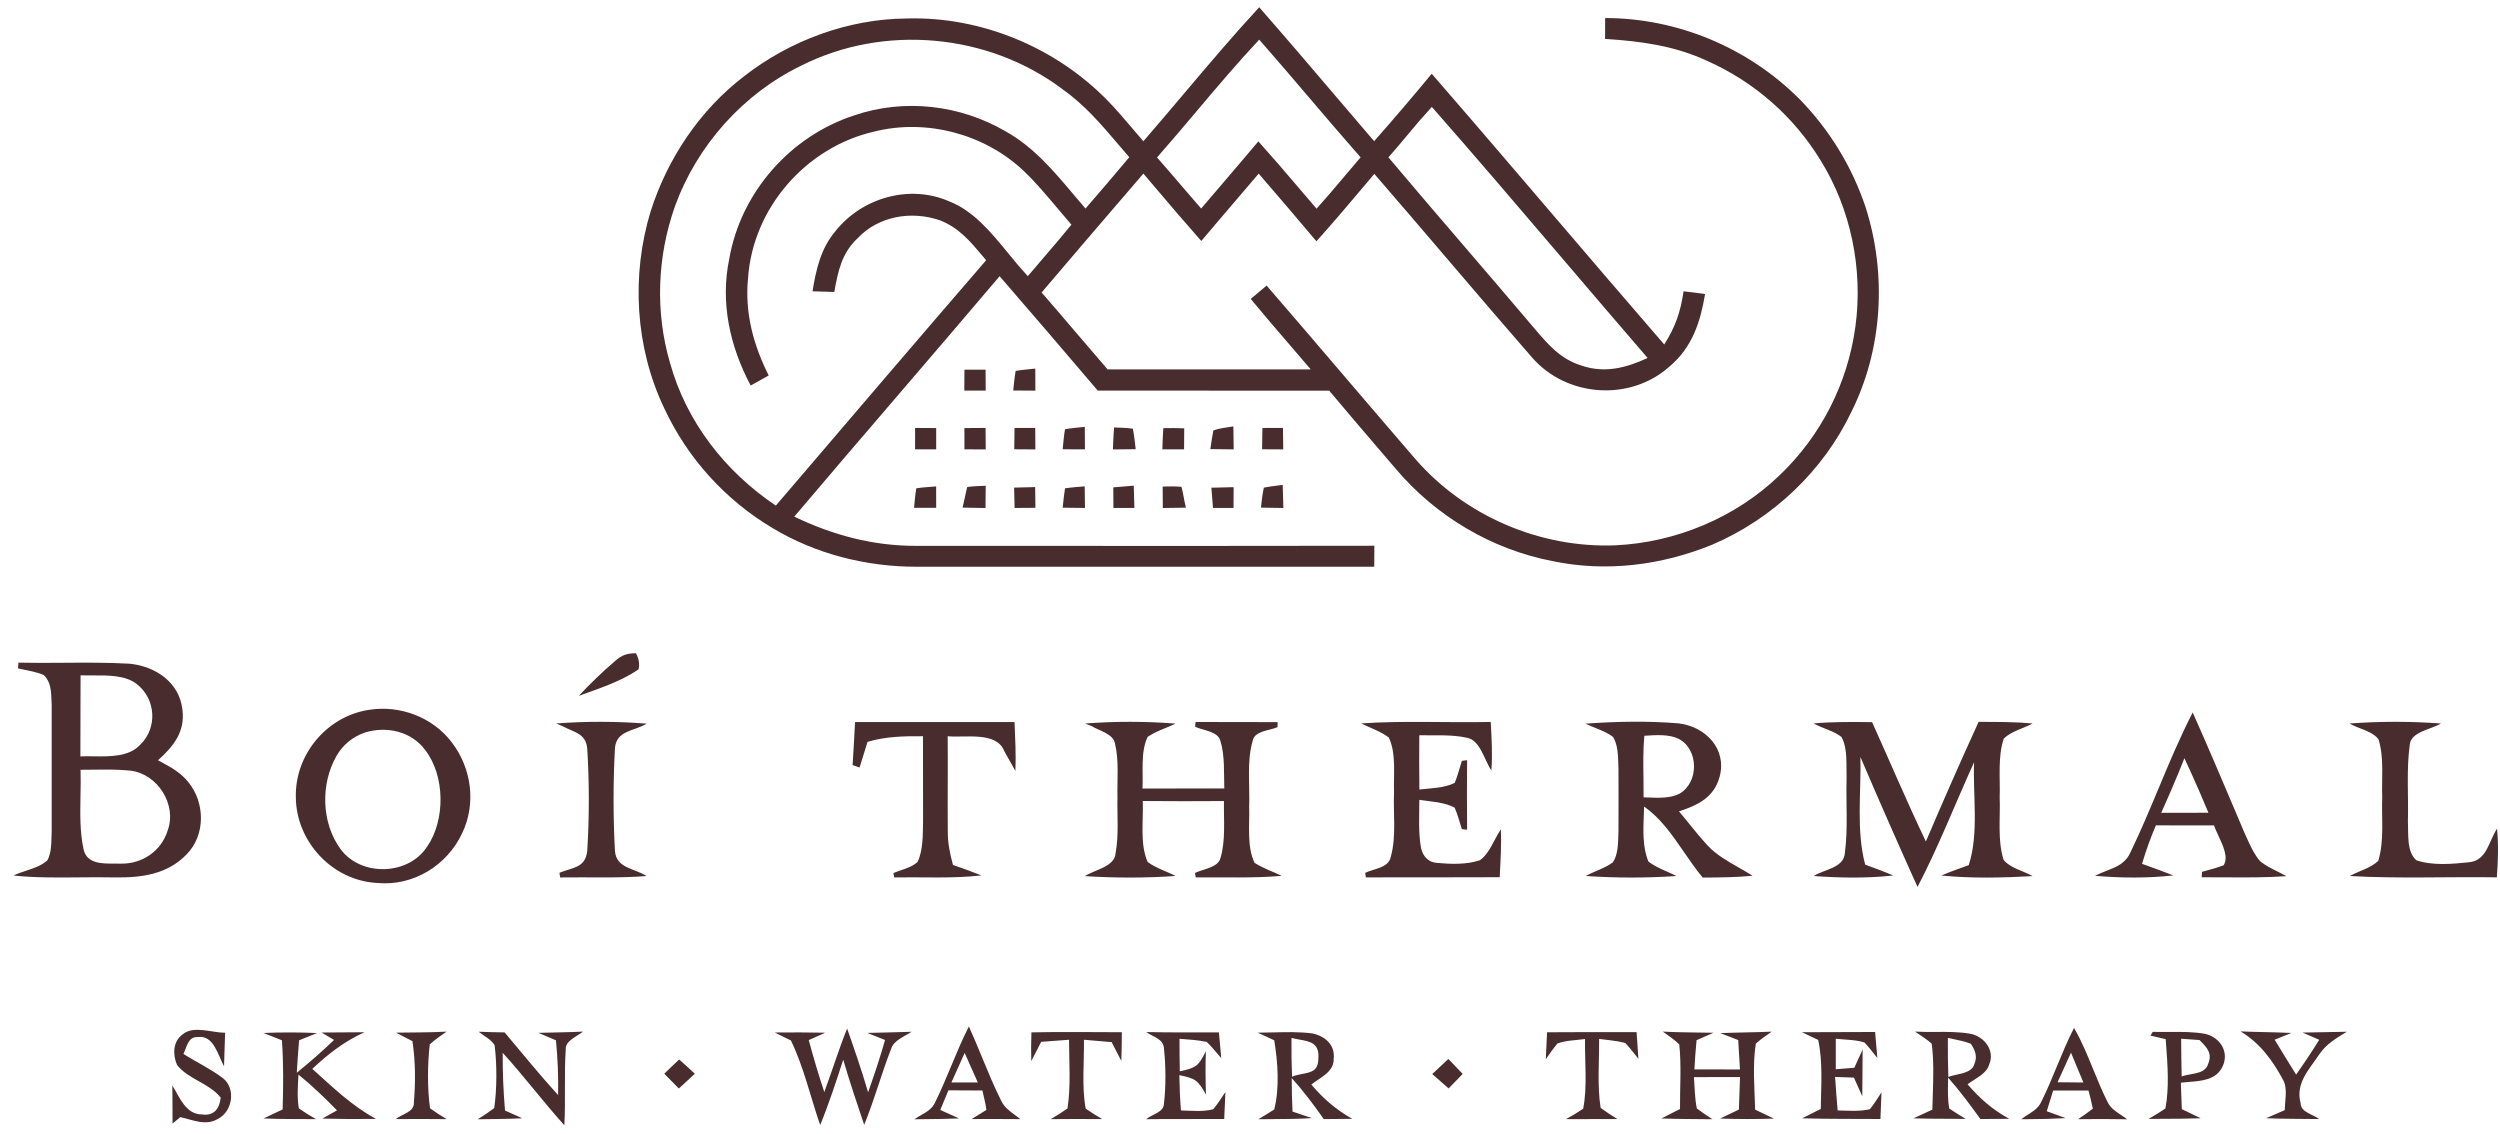 <?xml version="1.0" encoding="utf-8"?>
<svg xmlns="http://www.w3.org/2000/svg" fill="none" height="78" viewBox="0 0 172 78" width="172">
  <g clip-path="url(#clip0_255_7)" fill="#482C2E">
    <path clip-rule="evenodd" d="M86.633.5c1.834 2.092 3.641 4.213 5.447 6.333.82.962 1.639 1.923 2.46 2.881 1.347-1.524 2.667-3.071 3.962-4.64 2.792 3.215 5.559 6.452 8.326 9.69 2.551 2.984 5.102 5.968 7.672 8.936.768-1.212 1.119-2.224 1.33-3.656.494.053.988.113 1.479.187-.32 1.923-.888 3.67-2.428 4.968-2.716 2.45-7.115 2.136-9.494-.625-1.923-2.213-3.835-4.437-5.735-6.67-1.694-1.985-3.389-3.97-5.098-5.94l-.785.929c-1.052 1.247-2.11 2.5-3.2 3.706-1.313-1.56-2.637-3.111-3.97-4.654-.461.542-.925 1.083-1.388 1.625v.001c-.857 1-1.712 2-2.56 3.008-1.119-1.269-2.223-2.551-3.312-3.845l-.002-.002-.001-.002-.67-.789-1.155 1.345c-1.954 2.276-3.907 4.55-5.847 6.835.79.91 1.573 1.827 2.355 2.744.727.851 1.453 1.702 2.185 2.548 4.66.006 9.32.006 13.977 0-.459-.539-.92-1.074-1.381-1.61l-.001-.001c-.928-1.069-1.843-2.148-2.747-3.237.364-.304.728-.611 1.092-.918 1.78 2.058 3.549 4.129 5.317 6.199l.001.001c1.633 1.911 3.266 3.823 4.908 5.725 3.397 3.923 8.588 6.15 13.769 5.946 4.176-.2 8.255-1.903 11.278-4.8 2.864-2.725 4.711-6.346 5.238-10.264.531-3.916-.304-8.052-2.392-11.414-1.849-3.029-4.578-5.422-7.823-6.858-2.238-1.041-4.573-1.352-7.009-1.505l.002-.72v-.004l.002-.712c4.994.004 9.854 2.047 13.375 5.579 2.06 2.105 3.615 4.651 4.547 7.445 1.46 4.587 1.179 9.735-.976 14.062-1.947 4.086-5.435 7.378-9.597 9.154-3.474 1.416-7.293 1.897-10.984 1.119-4.186-.808-8.034-3.102-10.777-6.354-.365-.427-.73-.854-1.097-1.28-1.163-1.358-2.326-2.716-3.472-4.088-3.792-.007-7.584-.006-11.376-.004h-4.549c-2.241-2.63-4.486-5.26-6.754-7.872-2.318 2.73-4.644 5.454-6.978 8.17-2.388 2.785-4.778 5.571-7.15 8.373 2.673 1.279 5.422 2.017 8.398 2.01 3 0 6 0 9.001.002 7.504.003 15.009.005 22.511-.009 0 .48-.003.962-.007 1.442-10.5.004-20.998.004-31.498 0-3.427.007-6.931-.874-9.875-2.647-3.261-1.932-5.863-4.802-7.466-8.236-2.01-4.187-2.295-9.165-.938-13.588 1.155-3.62 3.384-6.951 6.413-9.265 3.164-2.474 7.176-3.953 11.201-3.983 5.131-.15 10.286 2 13.85 5.682.572.585 1.106 1.215 1.64 1.845.261.308.523.617.789.92.934-1.077 1.856-2.167 2.777-3.257 1.702-2.013 3.405-4.027 5.19-5.961zm-13.57 5.609c1.533 1.076 2.693 2.437 3.88 3.83.249.291.499.585.753.877-.994 1.186-1.999 2.363-3.013 3.532-.276-.318-.547-.64-.817-.96-1.397-1.658-2.778-3.297-4.715-4.371-3.117-1.807-6.945-2.25-10.366-1.082-4.4 1.419-7.81 5.292-8.608 9.852-.635 3.025.037 6.043 1.47 8.737l.618-.345.621-.346c-1.062-2.117-1.654-4.317-1.42-6.704.331-4.817 3.982-9 8.676-10.076 3.597-.901 7.586.157 10.282 2.698.837.8 1.589 1.696 2.338 2.587.316.376.632.751.952 1.119-.57.703-1.16 1.39-1.75 2.077-.419.488-.838.975-1.25 1.468-.461-.503-.905-1.022-1.331-1.556-1.184-1.448-2.41-2.947-4.073-3.589-2.716-1.201-6.013-.253-7.83 2.044-1.02 1.212-1.327 2.624-1.58 4.14.5.02.998.033 1.5.046.246-1.399.51-2.674 1.59-3.682 1.449-1.553 3.734-1.923 5.695-1.242 1.282.507 2.066 1.439 2.909 2.44l.254.3c-4.607 5.336-9.188 10.699-13.767 16.06l-.001.001-.703.823c-3.477-2.34-6.143-5.742-7.276-9.802-1.035-3.532-.888-7.325.334-10.787 1.51-4.173 4.677-7.739 8.676-9.675C60.8 1.645 67.959 2.289 73.063 6.109zm17.02.622c-1.143-1.341-2.285-2.682-3.448-4.004-1.494 1.593-2.907 3.267-4.32 4.94-.893 1.065-1.797 2.12-2.712 3.166.56.634 1.11 1.277 1.66 1.92.457.533.915 1.067 1.377 1.595l1.077-1.261.001-.001.002-.002c.954-1.117 1.91-2.234 2.855-3.356.942 1.052 1.869 2.119 2.78 3.198v.001c.408.478.815.956 1.225 1.431.648-.718 1.272-1.458 1.896-2.198.376-.446.752-.892 1.134-1.334-1.187-1.355-2.363-2.721-3.527-4.095zm17.399 11.038c1.954 2.292 3.907 4.582 5.874 6.859-1.467.68-2.947 1.071-4.537.527-1.45-.444-2.291-1.431-3.21-2.51-.097-.114-.194-.229-.294-.344-1.51-1.782-3.027-3.558-4.55-5.328l-.001-.001c-1.753-2.043-3.507-4.087-5.24-6.146.43-.485.846-.983 1.262-1.48.557-.679 1.131-1.344 1.724-1.992 3.023 3.44 5.997 6.928 8.972 10.415z" fill-rule="evenodd"/>
    <path d="M69.878 25.52c.448-.078.899-.114 1.35-.161.003.504.003 1.011.006 1.516-.507-.004-1.015-.004-1.523-.007.05-.45.084-.905.167-1.349v.001zm-3.524-.087h1.453l.01 1.442h-1.473l.01-1.442zm6.92 4.099c.447-.08.908-.117 1.36-.163.006.514.006 1.028.01 1.545-.512 0-1.02 0-1.53-.003.046-.457.076-.925.16-1.379zm4.666-.04c.093.468.14.942.197 1.412-.522.007-1.046.014-1.57.017.023-.504.04-1.008.08-1.512.43.013.866.03 1.293.083zm3.535-.023l-.01 1.445H79.97c.017-.487.03-.975.067-1.459.477-.01.958 0 1.44.014h-.002zm3.382-.134l.02 1.583c-.535-.003-1.07-.01-1.604-.02.06-.424.127-.851.204-1.275.424-.177.929-.2 1.38-.288zm-21.897.107l1.45.01v1.462h-1.453c.003-.49.003-.981.003-1.472zm3.392.01l1.456-.01.01 1.479c-.489-.004-.977-.006-1.466-.007v-1.462zm3.449-.01h1.423l.01 1.479c-.484-.003-.969-.007-1.453-.01l.02-1.469zm17.054.003l1.413-.003.02 1.476c-.484-.004-.972-.004-1.456-.007.007-.488.013-.978.023-1.466zm-20.311 4.063c.424-.06.845-.07 1.273-.087l-.014 1.53c-.524-.01-1.052-.02-1.576-.027.117-.471.197-.948.317-1.416zm11.46-.093c.016.51.03 1.018.043 1.53h-1.443l-.01-1.413c.467-.04.938-.08 1.41-.117zm3.281.077c.127.47.184.961.307 1.435-.528.007-1.059.017-1.59.024l-.01-1.476c.431-.01.862-.02 1.293.017zm3.589.026c-.004.477-.004.952-.007 1.426h-1.413c-.04-.461-.077-.925-.11-1.39.508-.016 1.019-.026 1.53-.036zm2.077.034c.428-.087.869-.137 1.3-.19.02.527.033 1.058.046 1.588-.514-.006-1.029-.016-1.543-.026.057-.458.097-.922.197-1.372zm-23.911.046c.451-.073.912-.093 1.367-.133 0 .49.003.981.003 1.472h-1.523c.043-.444.08-.895.153-1.339zm6.733-.05c.481-.013.963-.023 1.447-.036.003.477.01.951.017 1.425l-1.433.01-.031-1.399zm3.501.05c.447-.07.902-.096 1.353-.137l.02 1.486c-.512-.007-1.023-.01-1.534-.017.047-.444.088-.891.161-1.332zM43.755 44.943c.204.381.264.752.174 1.112-1.226.835-2.726 1.319-4.113 1.82.795-.835 1.62-1.653 2.506-2.4.464-.412.808-.525 1.433-.532zm-5.489 4.831c2.075-.156 4.159-.151 6.233.014-.875.524-2.101.457-2.191 1.696-.127 2.352-.127 4.708 0 7.06.1 1.21 1.32 1.176 2.171 1.727-1.964.157-3.962.066-5.94.097l-.05-.32c.896-.375 1.758-.311 1.911-1.473.147-2.24.147-4.855 0-7.098-.11-1.038-.902-1.085-1.683-1.51l-.451-.193zm20.561-.097c3.658 0 7.316.004 10.974 0 .047 1.125.103 2.244.06 3.365-.254-.457-.511-.914-.772-1.372-.53-1.375-2.725-.894-3.888-1.018.02 2.184-.013 4.367.007 6.55-.004.792.15 1.546.357 2.307.658.227 1.31.461 1.958.718-1.971.227-4.016.107-6.003.137l-.054-.3c.531-.224 1.236-.358 1.667-.765.384-.828.354-1.88.374-2.778-.003-1.956-.01-3.913-.006-5.869-1.3-.01-2.56.014-3.815.387-.18.588-.364 1.179-.548 1.767-.16-.057-.32-.11-.478-.167.064-.985.117-1.974.167-2.962zm15.827.101c2.074-.158 4.157-.156 6.23.006-.628.307-1.35.514-1.927.915-.498 1.032-.294 2.427-.354 3.552 1.877-.003 3.751 0 5.628-.006-.036-1.069.05-2.264-.274-3.292-.17-.645-1.225-.705-1.733-.952l.033-.33c1.884.013 3.765.006 5.646.01l-.01.344c-.508.24-1.55.243-1.697.904-.435 1.433-.194 3.102-.254 4.59.043 1.213-.174 2.735.374 3.844.571.373 1.25.597 1.864.894-1.958.174-3.949.084-5.913.11l-.05-.31c.498-.25 1.56-.36 1.74-.985.381-1.235.228-2.674.251-3.96-1.86.01-3.725.017-5.585-.003.053 1.332-.214 2.955.334 4.19.558.43 1.296.638 1.92.968-2.067.144-4.172.14-6.236.01.644-.434 2.057-.64 2.11-1.575.235-1.25.101-2.581.131-3.85-.03-1.205.117-2.507-.167-3.679-.103-.688-1.092-.895-1.603-1.215l-.458-.18zm18.998-.008c2.96-.2 5.943-.036 8.91-.1.063 1.112.127 2.22.046 3.336-.471-.668-.755-2.053-1.647-2.24-1.062-.248-2.228-.154-3.313-.18-.01 1.245-.01 2.486.006 3.732.785-.09 1.724-.094 2.432-.458.204-.487.328-1.011.491-1.515l.361-.044c-.017 1.594-.017 3.187 0 4.781l-.361-.037c-.16-.49-.287-1.005-.497-1.479-.709-.384-1.64-.414-2.429-.537-.003 1.095-.077 2.24.117 3.322.137.56.481.968 1.082 1.015.959.09 2.045.127 2.963-.18.678-.471.989-1.466 1.45-2.13.04 1.101-.027 2.196-.083 3.294-3.07.02-6.137-.003-9.207.017l-.047-.314c.598-.297 1.624-.33 1.764-1.118.39-1.392.157-2.978.22-4.417-.043-1.188.164-2.68-.357-3.773-.548-.434-1.28-.657-1.9-.974l-.001-.001zm31.125 0c1.34-.116 2.679-.103 4.022-.086 1.236 2.734 2.406 5.502 3.702 8.21 1.174-2.759 2.383-5.502 3.628-8.23 1.242.006 2.478-.004 3.718.11-.632.344-1.467.53-1.985 1.038-.427 1.239-.24 2.741-.284 4.04.054 1.395-.16 2.971.271 4.31.444.56 1.37.754 1.988 1.115-2.082.117-4.193.163-6.271-.04.618-.267 1.25-.49 1.884-.715.712-2.206.274-4.784.368-7.084-1.3 2.854-2.439 5.802-3.892 8.583-1.339-2.967-2.649-5.947-3.928-8.94.056 2.423-.301 5.054.327 7.408.648.234 1.293.47 1.924.745-1.81.2-3.651.166-5.465.036.722-.467 2.058-.544 2.141-1.566.227-1.702.07-3.468.121-5.188-.037-.881.096-2.033-.358-2.82-.554-.428-1.299-.578-1.911-.926zm36.871.007c2.094-.155 4.197-.155 6.291 0-.628.397-2.085.558-2.148 1.47-.237 1.732-.077 3.528-.127 5.274.047.815-.107 2.083.588 2.667 1.112.381 2.478.254 3.634.134 1.22-.123 1.34-1.459 1.911-2.31.11 1.115.067 2.23-.013 3.348-3.371-.05-6.755.1-10.119-.09.621-.347 1.44-.544 1.958-1.041.424-1.36.22-2.962.274-4.377-.047-1.286.137-2.731-.251-3.97-.377-.58-1.413-.751-1.998-1.105z"/>
    <path clip-rule="evenodd" d="M31.083 51.076c-1.31-1.739-3.584-2.587-5.719-2.236-2.9.454-5.084 3.091-5.01 6.016.023 3.068 2.532 5.742 5.611 5.892 2.462.234 4.797-1.205 5.83-3.422.979-2.023.651-4.487-.712-6.25zm-1.846.504c-.955-1.268-2.629-1.636-4.109-1.188-.843.278-1.552.859-1.988 1.632-1.092 1.927-1.032 4.581.284 6.387 1.397 1.91 4.657 1.833 5.95-.147 1.283-1.83 1.253-4.914-.137-6.684zm86.276-1.81c-2.115-.177-4.316-.133-6.431.017.21.102.433.193.658.284.434.176.875.355 1.236.627.323.522.345 1.23.364 1.856l.01.291c.01 1.449.007 2.904 0 4.354l-.008.276c-.017.625-.036 1.337-.373 1.85-.336.257-.734.426-1.13.595-.254.108-.508.216-.744.347 2.08.143 4.167.144 6.247.003-.204-.105-.421-.2-.639-.297-.455-.2-.918-.404-1.295-.705-.404-.962-.356-2.176-.313-3.252.007-.178.014-.352.019-.52 1.128.772 1.946 1.963 2.754 3.139.415.604.828 1.205 1.278 1.742 1.146-.007 2.288-.014 3.431-.124-.312-.201-.641-.389-.971-.577-.759-.433-1.524-.87-2.106-1.486-.424-.463-.83-.942-1.218-1.435-.254-.313-.507-.627-.769-.932 1.312-.434 2.408-.952 2.799-2.39.508-1.917-.969-3.432-2.799-3.663zm-2.303.846l-.081.006c-.087.965-.073 1.941-.059 2.916.006.44.012.881.009 1.32l.316.01c.717.028 1.544.059 2.156-.263 1.337-.765 1.337-3.028-.043-3.766-.667-.332-1.558-.272-2.298-.223zm40.568 5.17c-.959-2.261-1.918-4.524-2.92-6.767-.877 1.7-1.617 3.47-2.355 5.238-.608 1.455-1.216 2.909-1.9 4.324-.344.814-.963 1.054-1.652 1.323-.277.102-.547.219-.81.353 1.783.153 3.594.17 5.375-.027-.568-.226-1.14-.44-1.717-.643l-.428-.155c.271-.908.585-1.783.955-2.65 1.333.01 2.666.01 3.999.006.064.198.175.435.294.69.324.692.71 1.515.371 2.047-.365.151-.756.257-1.141.36l-.352.098-.017.374c.54-.003 1.082 0 1.624.004 1.402.009 2.806.018 4.198-.08-.205-.115-.413-.225-.625-.328-.408-.204-.82-.41-1.172-.691-.399-.456-.669-1.048-.925-1.61-.046-.102-.091-.202-.137-.3l-.665-1.566zm-3.077-2.724c-.137-.3-.274-.597-.415-.898l-.136.34c-.09.228-.181.455-.274.682-.378.921-.779 1.83-1.186 2.737h.012c1.081-.003 2.16-.006 3.238-.006-.397-.959-.81-1.911-1.239-2.855zM1.267 45.59c1.027.024 2.056.016 3.086.009 1.527-.011 3.054-.022 4.574.065 1.78.184 3.42 1.279 3.625 3.172.19 1.526-.622 2.514-1.68 3.469l.189.103c.72.392 1.39.756 1.915 1.426 1.132 1.405 1.169 3.605-.12 4.927-1.323 1.393-3.087 1.626-4.925 1.606-.825-.02-1.653-.012-2.482-.004-1.51.015-3.023.03-4.52-.126.263-.13.563-.23.868-.33.54-.18 1.093-.363 1.471-.728.251-.472.265-1.09.278-1.646.002-.116.005-.229.01-.337-.005-2.9-.005-5.8 0-8.7-.005-.094-.009-.19-.012-.287-.021-.636-.044-1.322-.543-1.774-.415-.173-.871-.265-1.32-.355-.147-.03-.293-.06-.437-.092l.023-.398zm4.277.869c.267.013.56.012.865.01 1.044-.005 2.227-.01 2.987.584 1.323 1.012 1.463 2.998.267 4.17-.771.847-2.068.829-3.226.813-.317-.005-.623-.009-.906.005-.002-1.163.002-2.326.007-3.49l.006-2.092zm.865 6.495c-.29.004-.58.008-.867.008.019.577.008 1.168-.004 1.761-.023 1.265-.048 2.546.22 3.748.232.952 1.254.948 2.093.944.152 0 .299 0 .433.004 1.48.034 2.81-.848 3.25-2.277.659-1.772-.691-3.9-2.555-4.12-.849-.092-1.712-.08-2.57-.068z" fill-rule="evenodd"/>
    <path d="M15.487 71.054c-.03.768-.05 1.536-.073 2.304-.418-.745-.705-2.173-1.81-2.007-.672-.043-.752.698-.983 1.159.889.567 1.867 1.022 2.706 1.66.905.694.688 2.263-.3 2.79-.856.531-1.734.094-2.62-.103-.18.147-.357.294-.534.444 0-.875-.004-1.75-.014-2.62.498.8.916 2.002 2.048 1.992.815.124 1.203-.407 1.276-1.158-.791-.999-2.251-1.272-3-2.244-.31-.7-.297-1.626.388-2.11.742-.627 2-.107 2.916-.107zm2.645.014c1.23-.05 2.452-.05 3.681.006-.41.17-.821.334-1.235.498-.065.744-.118 1.488-.16 2.233.887-.716 1.742-1.469 2.565-2.257l-.859-.51c.986-.01 1.971-.014 2.957-.02-1.383.617-2.5 1.492-3.595 2.52 1.396 1.252 2.713 2.544 4.383 3.442-1.233.018-2.466.012-3.698-.02.337-.19.675-.377 1.015-.567-.845-.862-1.71-1.703-2.652-2.46-.043.79-.103 1.538.024 2.323.38.267.778.514 1.185.741-1.206-.01-2.408.003-3.614-.047l1.316-.62c.047-1.587.064-3.172-.05-4.758-.42-.167-.842-.334-1.263-.504zm12.589-.091c-.39.28-.805.548-1.155.878-.154 1.402-.17 2.995.02 4.394.367.267.748.517 1.145.748-1.167-.013-2.333-.014-3.5-.004.434-.364 1.289-.47 1.245-1.158.114-1.38.11-2.828-.1-4.204-.3-.153-.598-.303-.895-.46l-.237-.124c1.159-.02 2.318-.007 3.477-.07zm2.21.007c.595.023 1.19.036 1.787.046 1.22 1.443 2.409 2.918 3.682 4.314.022-1.258-.028-2.517-.15-3.77-.401-.17-.806-.337-1.207-.514 1.023-.03 2.045-.033 3.064-.086-.394.33-1.226.63-1.183 1.218-.117 1.736-.003 3.486-.097 5.225-1.463-1.62-2.769-3.372-4.242-4.984-.007 1.326.047 2.651.16 3.972l1.186.531c-1.022.06-2.034.047-3.06.07.39-.237.765-.494 1.13-.764.193-1.279.193-3.052.026-4.337-.234-.394-.742-.634-1.096-.921zm20.369.053c1.16-.01 2.32-.013 3.478.014-.377.17-.755.34-1.136.507.321 1.202.678 2.395 1.07 3.576.537-1.452.992-2.931 1.57-4.37.51 1.452 1.012 2.908 1.443 4.387.42-1.189.825-2.384 1.166-3.6-.408-.163-.812-.323-1.22-.487 1.016-.03 2.028-.037 3.04-.077-.48.328-1.212.578-1.396 1.159-.678 1.722-1.153 3.525-1.86 5.241-.502-1.485-1-2.974-1.44-4.48-.495 1.512-.98 3.021-1.587 4.494-.669-1.927-1.126-3.98-2.011-5.816-.368-.187-.743-.367-1.117-.548zm23.882-.02c-.007.658-.01 1.316-.034 1.973-.224-.43-.447-.861-.668-1.292-.635-.06-1.27-.113-1.904-.163.02 1.555-.16 3.205.12 4.737.364.257.742.497 1.136.721-1.181-.009-2.363-.007-3.544.004.4-.228.785-.471 1.156-.735.237-1.55.11-3.165.106-4.727-.638.046-1.279.093-1.917.143-.227.444-.451.885-.681 1.329-.017-.66-.013-1.32.01-1.98 2.07-.047 4.145-.01 6.22-.01zm1.683-.013c1.663.04 3.334.023 4.997.023.047.591.1 1.179.16 1.77-.33-.37-.637-.768-.995-1.112-.611-.137-1.256-.16-1.877-.217 0 .745.003 1.492.02 2.24 1.109-.25 1.263-.317 1.794-1.382-.034.992-.027 1.983.007 2.975-.578-1.029-.742-1.095-1.831-1.332.01.81.043 1.622.11 2.43.718.013 1.517.107 2.218-.083.314-.364.572-.785.839-1.186l-.08 1.857c-1.791.013-3.585-.01-5.375.013.43-.354 1.236-.46 1.232-1.108.134-1.162.127-2.511.004-3.676-.007-.761-.702-.831-1.223-1.212zm27.573.016c2.055-.016 4.106-.01 6.16-.01.037.612.077 1.222.124 1.834-.297-.371-.581-.742-.905-1.089-.585-.153-1.203-.2-1.797-.277.01 1.566-.137 3.195.103 4.744.374.274.758.53 1.156.768-1.179-.004-2.359-.002-3.538.007.408-.22.802-.461 1.183-.718.297-1.546.1-3.222.127-4.794-.622.087-1.313.087-1.904.307-.281.347-.545.71-.795 1.085.03-.618.06-1.239.086-1.856v-.001zm7.964-.046c1.162.063 2.321.053 3.484.08-.388.173-.775.34-1.163.51-.062.669-.112 1.339-.15 2.01 1.046.004 2.091.004 3.137.004-.034-.675-.074-1.35-.121-2.023-.41-.157-.821-.314-1.232-.478 1.179-.047 2.358-.047 3.537-.1-.37.264-.758.517-1.095.825-.231 1.482-.084 3.041-.047 4.54.434.204.865.41 1.299.618-1.239.04-2.472.04-3.711-.004.431-.207.862-.414 1.296-.617.027-.748.054-1.493.077-2.237-1.057-.004-2.113-.003-3.17.003.047.715.057 1.453.197 2.154.347.26.705.51 1.076.744-1.176-.017-2.339-.007-3.511-.053.424-.217.852-.434 1.279-.651-.01-1.476.104-2.975-.05-4.444-.337-.334-.748-.604-1.132-.881zm9.575.043c1.677-.013 3.353-.003 5.03-.016.051.597.101 1.191.154 1.786-.287-.358-.564-.728-.882-1.062-.621-.204-1.333-.184-1.977-.26-.004.7-.004 1.398 0 2.1l1.276-.104.571-1.252c-.007 1.072-.013 2.14-.023 3.212-.194-.428-.385-.855-.575-1.282-.434-.017-.865-.03-1.296-.047.05.771.107 1.54.177 2.307.725.01 1.513.087 2.218-.087.297-.36.541-.771.795-1.162l-.07 1.837c-1.794-.01-3.591.003-5.385-.047.428-.217.855-.43 1.279-.644.02-1.546.157-3.242-.18-4.751-.371-.177-.742-.354-1.112-.528zm30.171-.057c1.166.05 2.335.05 3.501.107-.384.157-.768.31-1.152.464.481.808.982 1.603 1.476 2.4.554-.781 1.085-1.579 1.59-2.393-.384-.164-.765-.33-1.145-.497 1.012-.02 2.027-.034 3.043-.057-.718.437-1.406.838-1.891 1.549-.695 1.048-1.657 1.996-1.289 3.355 0 .641.838.758 1.272 1.102-1.215-.02-2.425-.003-3.641-.057.425-.187.852-.374 1.28-.557.006-.641.203-1.44-.087-2.027-.725-1.362-1.607-2.584-2.957-3.389z"/>
    <path clip-rule="evenodd" d="M87.605 71.029c-.36.009-.718.018-1.074.018.381.174.759.347 1.136.524.25 1.523.377 3.259 0 4.761-.36.234-.725.457-1.096.671.33-.004.66-.006.99-.008.9-.005 1.796-.01 2.698-.069l-1.333-.45c-.039-.766-.057-1.533-.056-2.3.808.884 1.516 1.842 2.208 2.817h.003c.65-.003 1.304-.007 1.954-.017-1.145-.654-1.96-1.358-2.816-2.357.153-.121.311-.235.475-.341.523-.353 1.072-.722 1.062-1.408.12-.975-.581-1.58-1.463-1.77-.883-.116-1.79-.094-2.688-.071zm1.821.498c-.192-.032-.383-.072-.572-.12-.007.889 0 1.78.037 2.671.235-.1.486-.148.723-.194.578-.11 1.078-.206 1.087-1.017.091-1.093-.523-1.204-1.275-1.34zm43.746-.531c-.476.002-.951.005-1.417-.022l.234.158c.315.21.634.422.912.673.153 1.143.114 2.321.076 3.485-.012.353-.023.704-.03 1.052l-1.302.602c.784.023 1.567.026 2.35.029.418.001.836.003 1.254.007-.393-.223-.775-.463-1.146-.72-.101-.617-.09-1.211-.078-1.824l.005-.294c.801.902 1.516 1.87 2.224 2.848h.002c.657-.003 1.315-.006 1.976-.016-1.166-.645-1.998-1.373-2.863-2.374.128-.099.278-.194.432-.293.442-.283.924-.59 1.055-1.066.404-.951-.304-1.893-1.24-2.107-.795-.148-1.622-.143-2.444-.138zm1.199.488l-.358-.076c-.007.895 0 1.79.033 2.684.158-.064.357-.108.565-.153.524-.115 1.105-.242 1.229-.748.227-.51.04-.952-.247-1.382-.389-.153-.807-.24-1.222-.325zm14.89-.487c-.387.003-.772.006-1.15-.006l-.16.257.17.04c.293.07.585.14.879.207l.025.35c.109 1.457.223 2.993-.046 4.42-.374.254-.761.495-1.159.715.328-.003.654-.004.98-.005.869.001 1.739-.011 2.608-.038-.431-.207-.865-.418-1.299-.628l-.034-.91-.033-.91c.177-.022.365-.037.557-.052.858-.067 1.8-.141 2.256-.949.571-1.022-.051-2.09-1.12-2.354-.802-.15-1.643-.143-2.474-.137zm2.065.558c-.42-.033-.841-.063-1.262-.09.003.864.013 1.729.036 2.594.182-.069.394-.106.61-.145.521-.092 1.058-.188 1.214-.727.297-.722-.085-1.111-.548-1.582l-.05-.05zm-7.301 2.047c-.399-.98-.799-1.962-1.332-2.879-.44.857-.808 1.748-1.176 2.638-.333.806-.666 1.611-1.052 2.39-.199.467-.55.688-.931.929-.156.098-.317.2-.475.323l.468-.004c.862.002 1.724-.022 2.585-.073-.431-.16-.862-.32-1.296-.474.143-.477.29-.951.441-1.425.808-.004 1.619 0 2.431.003.113.414.214.831.298 1.248-.327.25-.665.491-1.009.722 1.124-.016 2.247-.014 3.371.006-.143-.11-.29-.207-.433-.302-.371-.245-.72-.475-.92-.896-.362-.714-.665-1.459-.97-2.206zm-.686.874c-.287-.685-.574-1.369-.855-2.053-.314.677-.621 1.355-.925 2.036h.017c.589.007 1.175.013 1.763.017z" fill-rule="evenodd"/>
    <path d="M46.729 72.894c.364.317.721.65 1.075.981-.367.337-.731.678-1.099 1.015l-1.002-1.018c.34-.33.675-.661 1.026-.978z"/>
    <path clip-rule="evenodd" d="M67.561 72.737c-.293-.71-.586-1.42-.903-2.117-.45.887-.834 1.805-1.216 2.724-.352.843-.704 1.687-1.109 2.507-.203.435-.567.644-.957.868-.154.088-.312.18-.466.287.299-.005.597-.007.895-.01.725-.002 1.45-.019 2.175-.05l-.645-.29-.644-.29.56-1.353c.774.007 1.551.01 2.324.013h.015l.066.287c.082.349.164.698.208 1.049l-1.012.628c1.115-.006 2.229-.004 3.344.006-.132-.111-.269-.211-.402-.31-.357-.263-.697-.513-.9-.932-.493-.98-.913-1.999-1.333-3.017zm-.288 1.735c-.3-.678-.602-1.356-.905-2.033l-.181.405-.263.59-.234.52-.234.518h1.817z" fill-rule="evenodd"/>
    <path d="M99.645 72.857l.989 1.028c-.324.334-.645.668-.97.998-.377-.327-.75-.657-1.125-.988.367-.347.735-.694 1.106-1.038z"/>
  </g>
  <defs>
    <clipPath id="clip0_255_7">
      <path d="M0 0h172v77H0z" fill="#fff" transform="translate(0 .5)"/>
    </clipPath>
  </defs>
</svg>